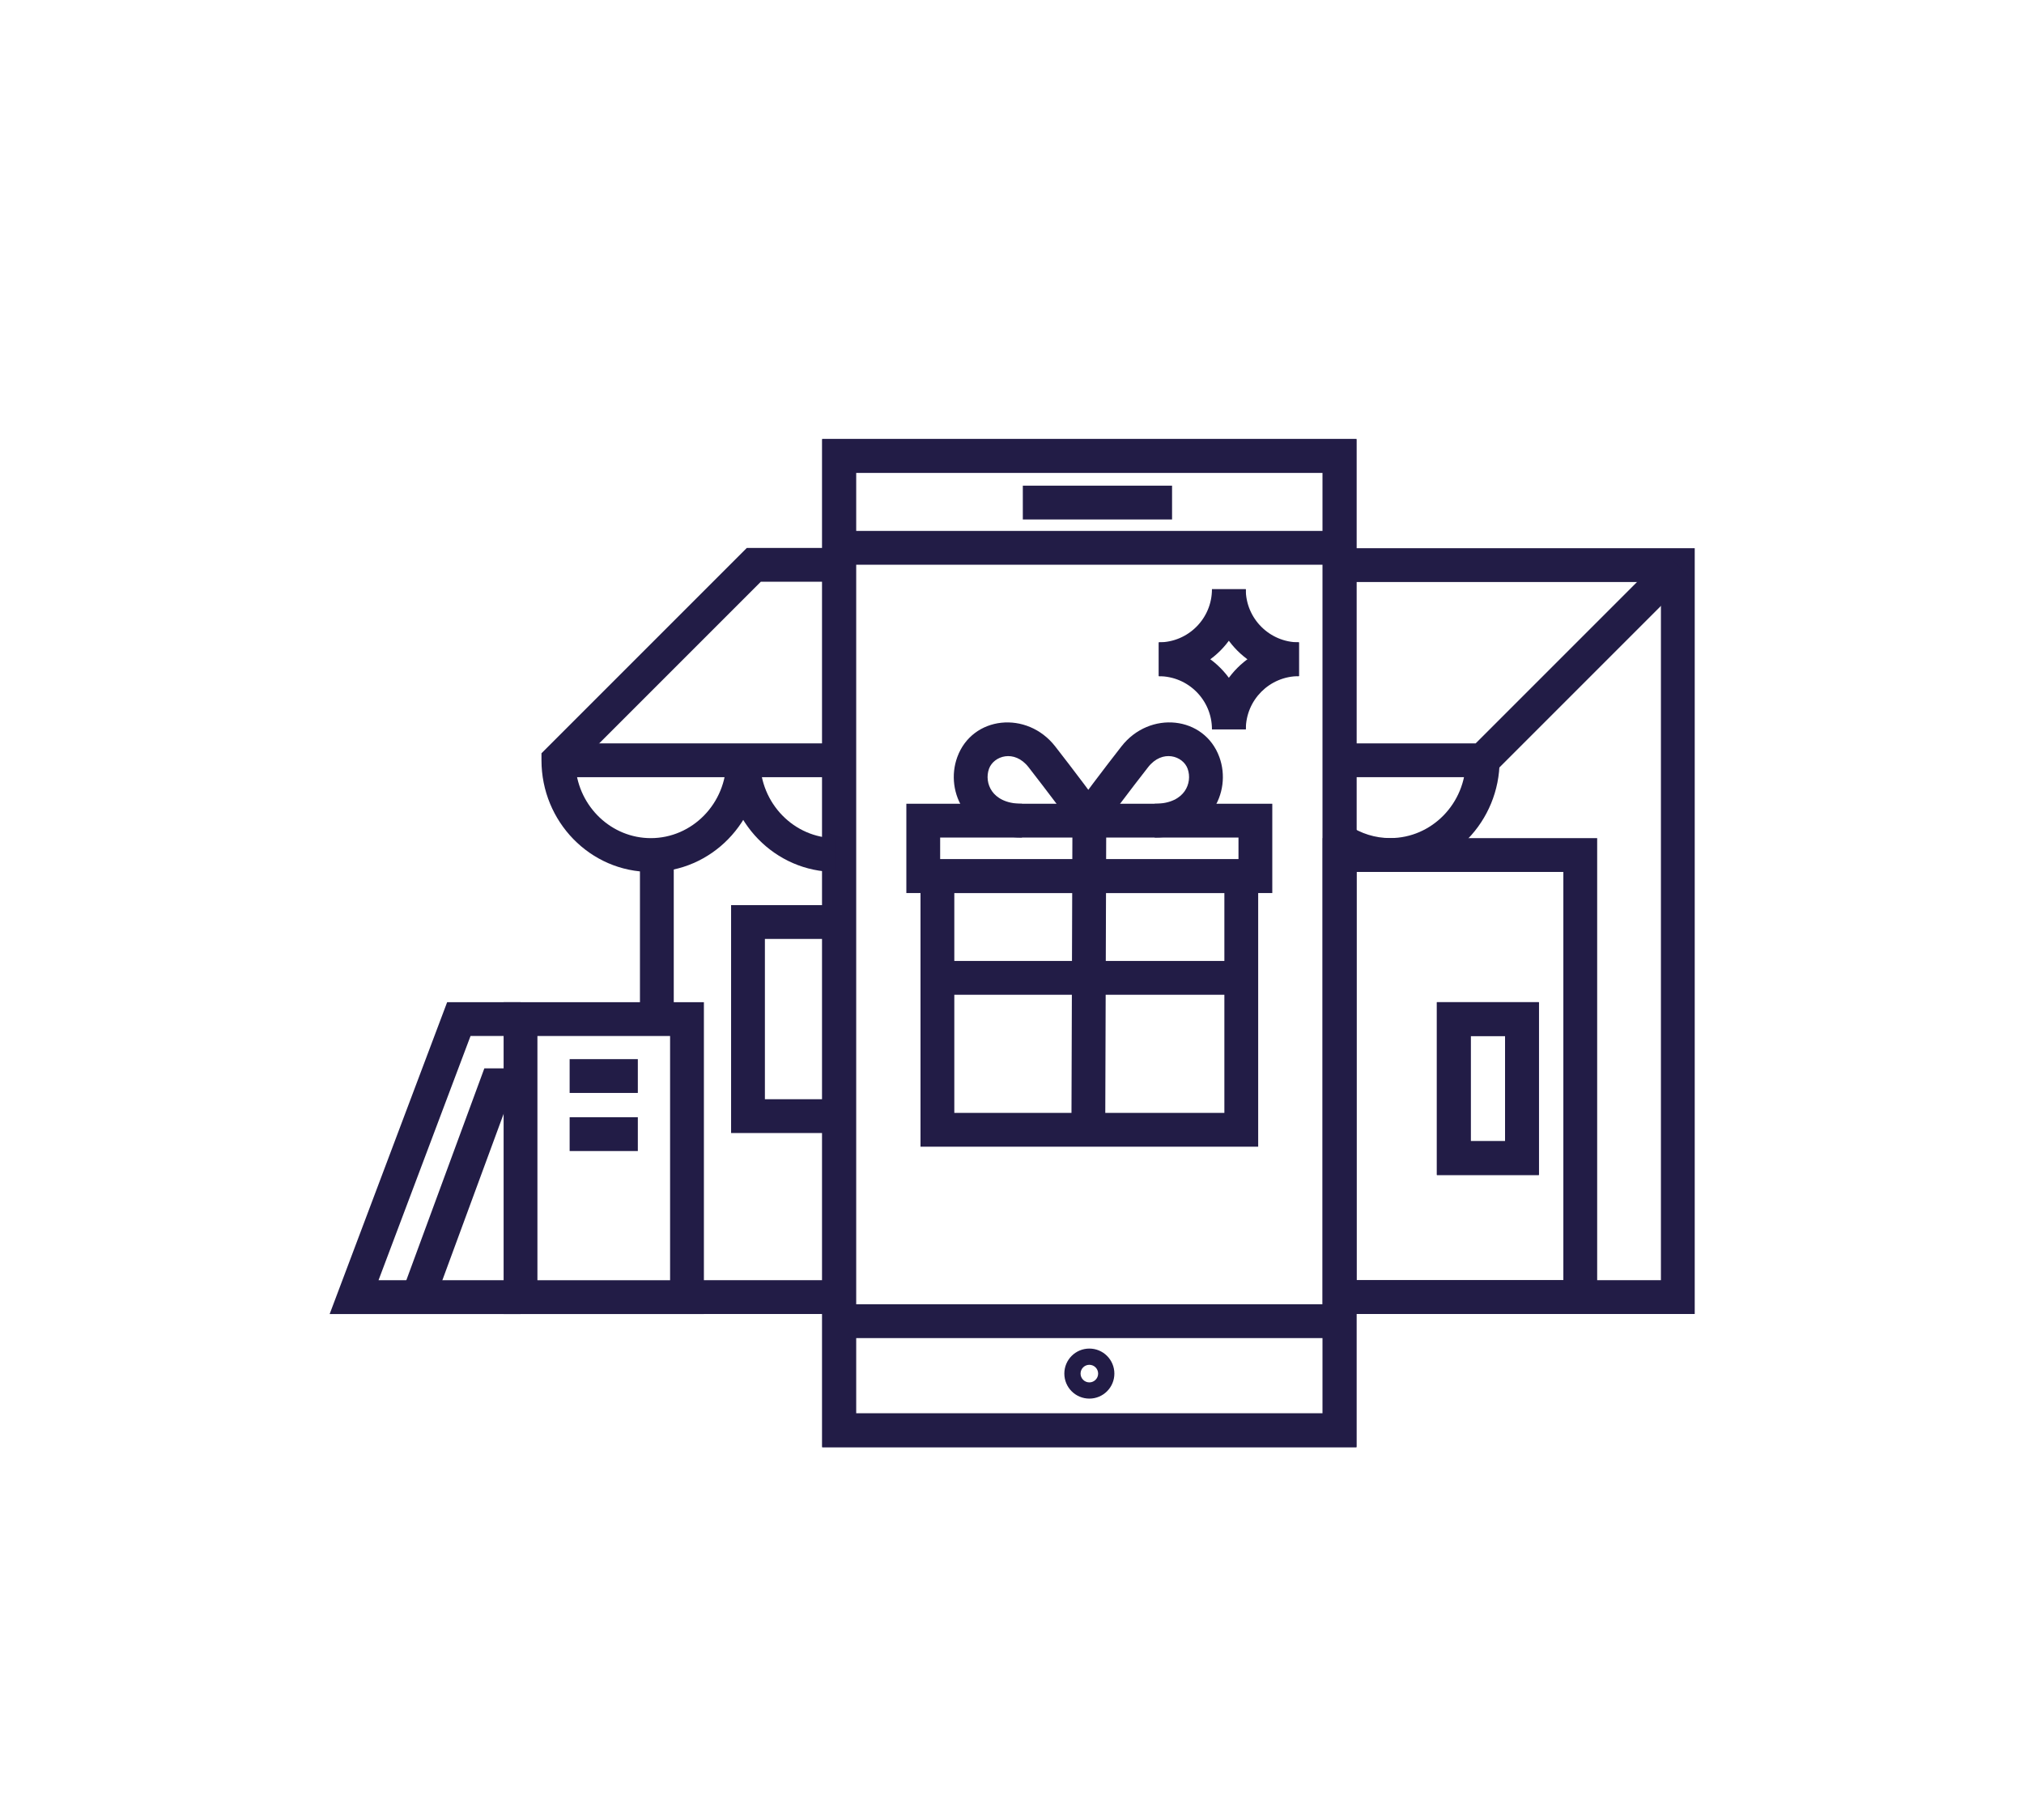<svg width="258" height="232" viewBox="0 0 258 232" fill="none" xmlns="http://www.w3.org/2000/svg">
<path fill-rule="evenodd" clip-rule="evenodd" d="M117.337 109.526H160.381V146.168H117.337V109.526ZM121.646 113.836V141.859H156.072V113.836H121.646Z" fill="#221C46"/>
<path fill-rule="evenodd" clip-rule="evenodd" d="M115.533 102.453H162.179V113.836H115.533V102.453ZM119.842 106.762V109.526H157.87V106.762H119.842Z" fill="#221C46"/>
<path fill-rule="evenodd" clip-rule="evenodd" d="M141.014 104.615L140.884 144.021L136.575 144.007L136.704 104.6L141.014 104.615Z" fill="#221C46"/>
<path fill-rule="evenodd" clip-rule="evenodd" d="M155.437 96.516C153.528 91.249 146.545 90.529 142.945 95.151ZM142.945 95.151C140.807 97.896 137.568 102.121 136.746 103.51L140.454 105.705C141.097 104.619 144.1 100.681 146.345 97.799C148.163 95.464 150.796 96.357 151.386 97.985C151.725 98.919 151.6 100.016 150.996 100.868C150.432 101.663 149.294 102.453 147.194 102.453V106.762C150.487 106.762 153.03 105.452 154.513 103.359C155.956 101.322 156.244 98.74 155.437 96.516" fill="#221C46"/>
<path fill-rule="evenodd" clip-rule="evenodd" d="M122.022 96.515C123.931 91.259 130.912 90.526 134.514 95.151L134.515 95.153C136.647 97.898 139.884 102.12 140.709 103.503L137.009 105.712C136.357 104.62 133.351 100.68 131.113 97.798C129.297 95.467 126.663 96.359 126.072 97.986C125.735 98.915 125.858 100.012 126.463 100.866C127.027 101.663 128.166 102.453 130.265 102.453V106.762C126.971 106.762 124.428 105.45 122.946 103.356C121.503 101.32 121.215 98.737 122.022 96.515Z" fill="#221C46"/>
<path fill-rule="evenodd" clip-rule="evenodd" d="M158.226 126.801H119.491V122.491H158.226V126.801Z" fill="#221C46"/>
<path fill-rule="evenodd" clip-rule="evenodd" d="M158.798 75.107C158.798 81.228 153.837 86.188 147.716 86.188V81.879C151.457 81.879 154.488 78.848 154.488 75.107H158.798Z" fill="#221C46"/>
<path fill-rule="evenodd" clip-rule="evenodd" d="M147.716 81.885C153.837 81.885 158.798 86.845 158.798 92.966H154.488C154.488 89.225 151.457 86.194 147.716 86.194V81.885Z" fill="#221C46"/>
<path fill-rule="evenodd" clip-rule="evenodd" d="M165.569 86.188C159.448 86.188 154.488 81.228 154.488 75.107H158.798C158.798 78.848 161.828 81.879 165.569 81.879V86.188Z" fill="#221C46"/>
<path fill-rule="evenodd" clip-rule="evenodd" d="M154.495 92.96C154.495 86.839 159.456 81.879 165.577 81.879V86.188C161.836 86.188 158.805 89.219 158.805 92.96H154.495Z" fill="#221C46"/>
<path fill-rule="evenodd" clip-rule="evenodd" d="M104.808 55.967H172.908V184.472H104.808V55.967ZM109.117 60.276V180.163H168.599V60.276H109.117Z" fill="#221C46"/>
<path fill-rule="evenodd" clip-rule="evenodd" d="M104.808 55.967H172.908V184.472H104.808V55.967ZM109.117 60.276V180.163H168.599V60.276H109.117Z" fill="#221C46"/>
<path fill-rule="evenodd" clip-rule="evenodd" d="M149.403 66.217H130.38V61.907H149.403V66.217Z" fill="#221C46"/>
<path fill-rule="evenodd" clip-rule="evenodd" d="M170.753 170.565H106.962V166.256H170.753V170.565Z" fill="#221C46"/>
<path fill-rule="evenodd" clip-rule="evenodd" d="M170.753 71.985H106.962V67.676H170.753V71.985Z" fill="#221C46"/>
<path fill-rule="evenodd" clip-rule="evenodd" d="M135.671 175.09C135.671 173.328 137.097 171.901 138.86 171.901C140.622 171.901 142.049 173.328 142.049 175.09C142.049 176.853 140.622 178.279 138.86 178.279C137.097 178.279 135.671 176.853 135.671 175.09ZM138.86 176.211C139.477 176.211 139.98 175.708 139.98 175.09C139.98 174.473 139.477 173.97 138.86 173.97C138.242 173.97 137.739 174.473 137.739 175.09C137.739 175.708 138.242 176.211 138.86 176.211Z" fill="#221C46"/>
<path fill-rule="evenodd" clip-rule="evenodd" d="M56.998 127.749H66.35V132.058H59.979L48.25 163.19H66.356V167.5H42.021L56.998 127.749Z" fill="#221C46"/>
<path fill-rule="evenodd" clip-rule="evenodd" d="M64.196 127.749H89.726V167.5H64.196V127.749ZM68.505 132.058V163.19H85.416V132.058H68.505Z" fill="#221C46"/>
<path fill-rule="evenodd" clip-rule="evenodd" d="M81.305 139.316H72.612V135.007H81.305V139.316Z" fill="#221C46"/>
<path fill-rule="evenodd" clip-rule="evenodd" d="M81.305 146.722H72.612V142.413H81.305V146.722Z" fill="#221C46"/>
<path fill-rule="evenodd" clip-rule="evenodd" d="M61.739 136.183H66.351V140.492H64.745L55.322 166.083L51.278 164.594L61.739 136.183Z" fill="#221C46"/>
<path fill-rule="evenodd" clip-rule="evenodd" d="M96.891 96.912C96.891 102.44 101.258 106.836 106.519 106.836V111.145C98.779 111.145 92.582 104.719 92.582 96.912H96.891Z" fill="#221C46"/>
<path fill-rule="evenodd" clip-rule="evenodd" d="M191.156 96.906C191.156 104.713 184.959 111.139 177.218 111.139C174.385 111.139 171.746 110.276 169.549 108.795L171.959 105.222C173.468 106.24 175.274 106.83 177.218 106.83C182.48 106.83 186.847 102.433 186.847 96.906H191.156Z" fill="#221C46"/>
<path fill-rule="evenodd" clip-rule="evenodd" d="M71.184 94.757H106.521V99.067H71.184V94.757Z" fill="#221C46"/>
<path fill-rule="evenodd" clip-rule="evenodd" d="M95.199 69.843H106.963V74.152H96.984L73.367 97.769C73.79 102.887 77.974 106.836 82.96 106.836C88.221 106.836 92.588 102.439 92.588 96.912H96.898C96.898 104.719 90.7 111.145 82.96 111.145C75.219 111.145 69.022 104.719 69.022 96.912V96.019L95.199 69.843Z" fill="#221C46"/>
<path fill-rule="evenodd" clip-rule="evenodd" d="M170.754 69.88H216.027V167.493H170.754V163.184H211.718V74.189H170.754V69.88Z" fill="#221C46"/>
<path fill-rule="evenodd" clip-rule="evenodd" d="M85.884 108.991V129.903H81.575V108.991H85.884Z" fill="#221C46"/>
<path fill-rule="evenodd" clip-rule="evenodd" d="M87.565 163.184H106.964V167.494H87.565V163.184Z" fill="#221C46"/>
<path fill-rule="evenodd" clip-rule="evenodd" d="M215.396 73.558L189.888 99.067H170.754V94.757H188.103L212.349 70.511L215.396 73.558Z" fill="#221C46"/>
<path fill-rule="evenodd" clip-rule="evenodd" d="M168.599 106.836H203.592V167.493H168.599V106.836ZM172.909 111.145V163.184H199.282V111.145H172.909Z" fill="#221C46"/>
<path fill-rule="evenodd" clip-rule="evenodd" d="M93.193 115.375H106.964V119.684H97.502V140.117H106.964V144.426H93.193V115.375Z" fill="#221C46"/>
<path fill-rule="evenodd" clip-rule="evenodd" d="M183.16 127.749H196.162V149.776H183.16V127.749ZM187.47 132.058V145.466H191.853V132.058H187.47Z" fill="#221C46"/>
<path fill-rule="evenodd" clip-rule="evenodd" d="M183.16 127.749H196.162V149.776H183.16V127.749ZM187.47 132.058V145.466H191.853V132.058H187.47Z" fill="#221C46"/>
</svg>
